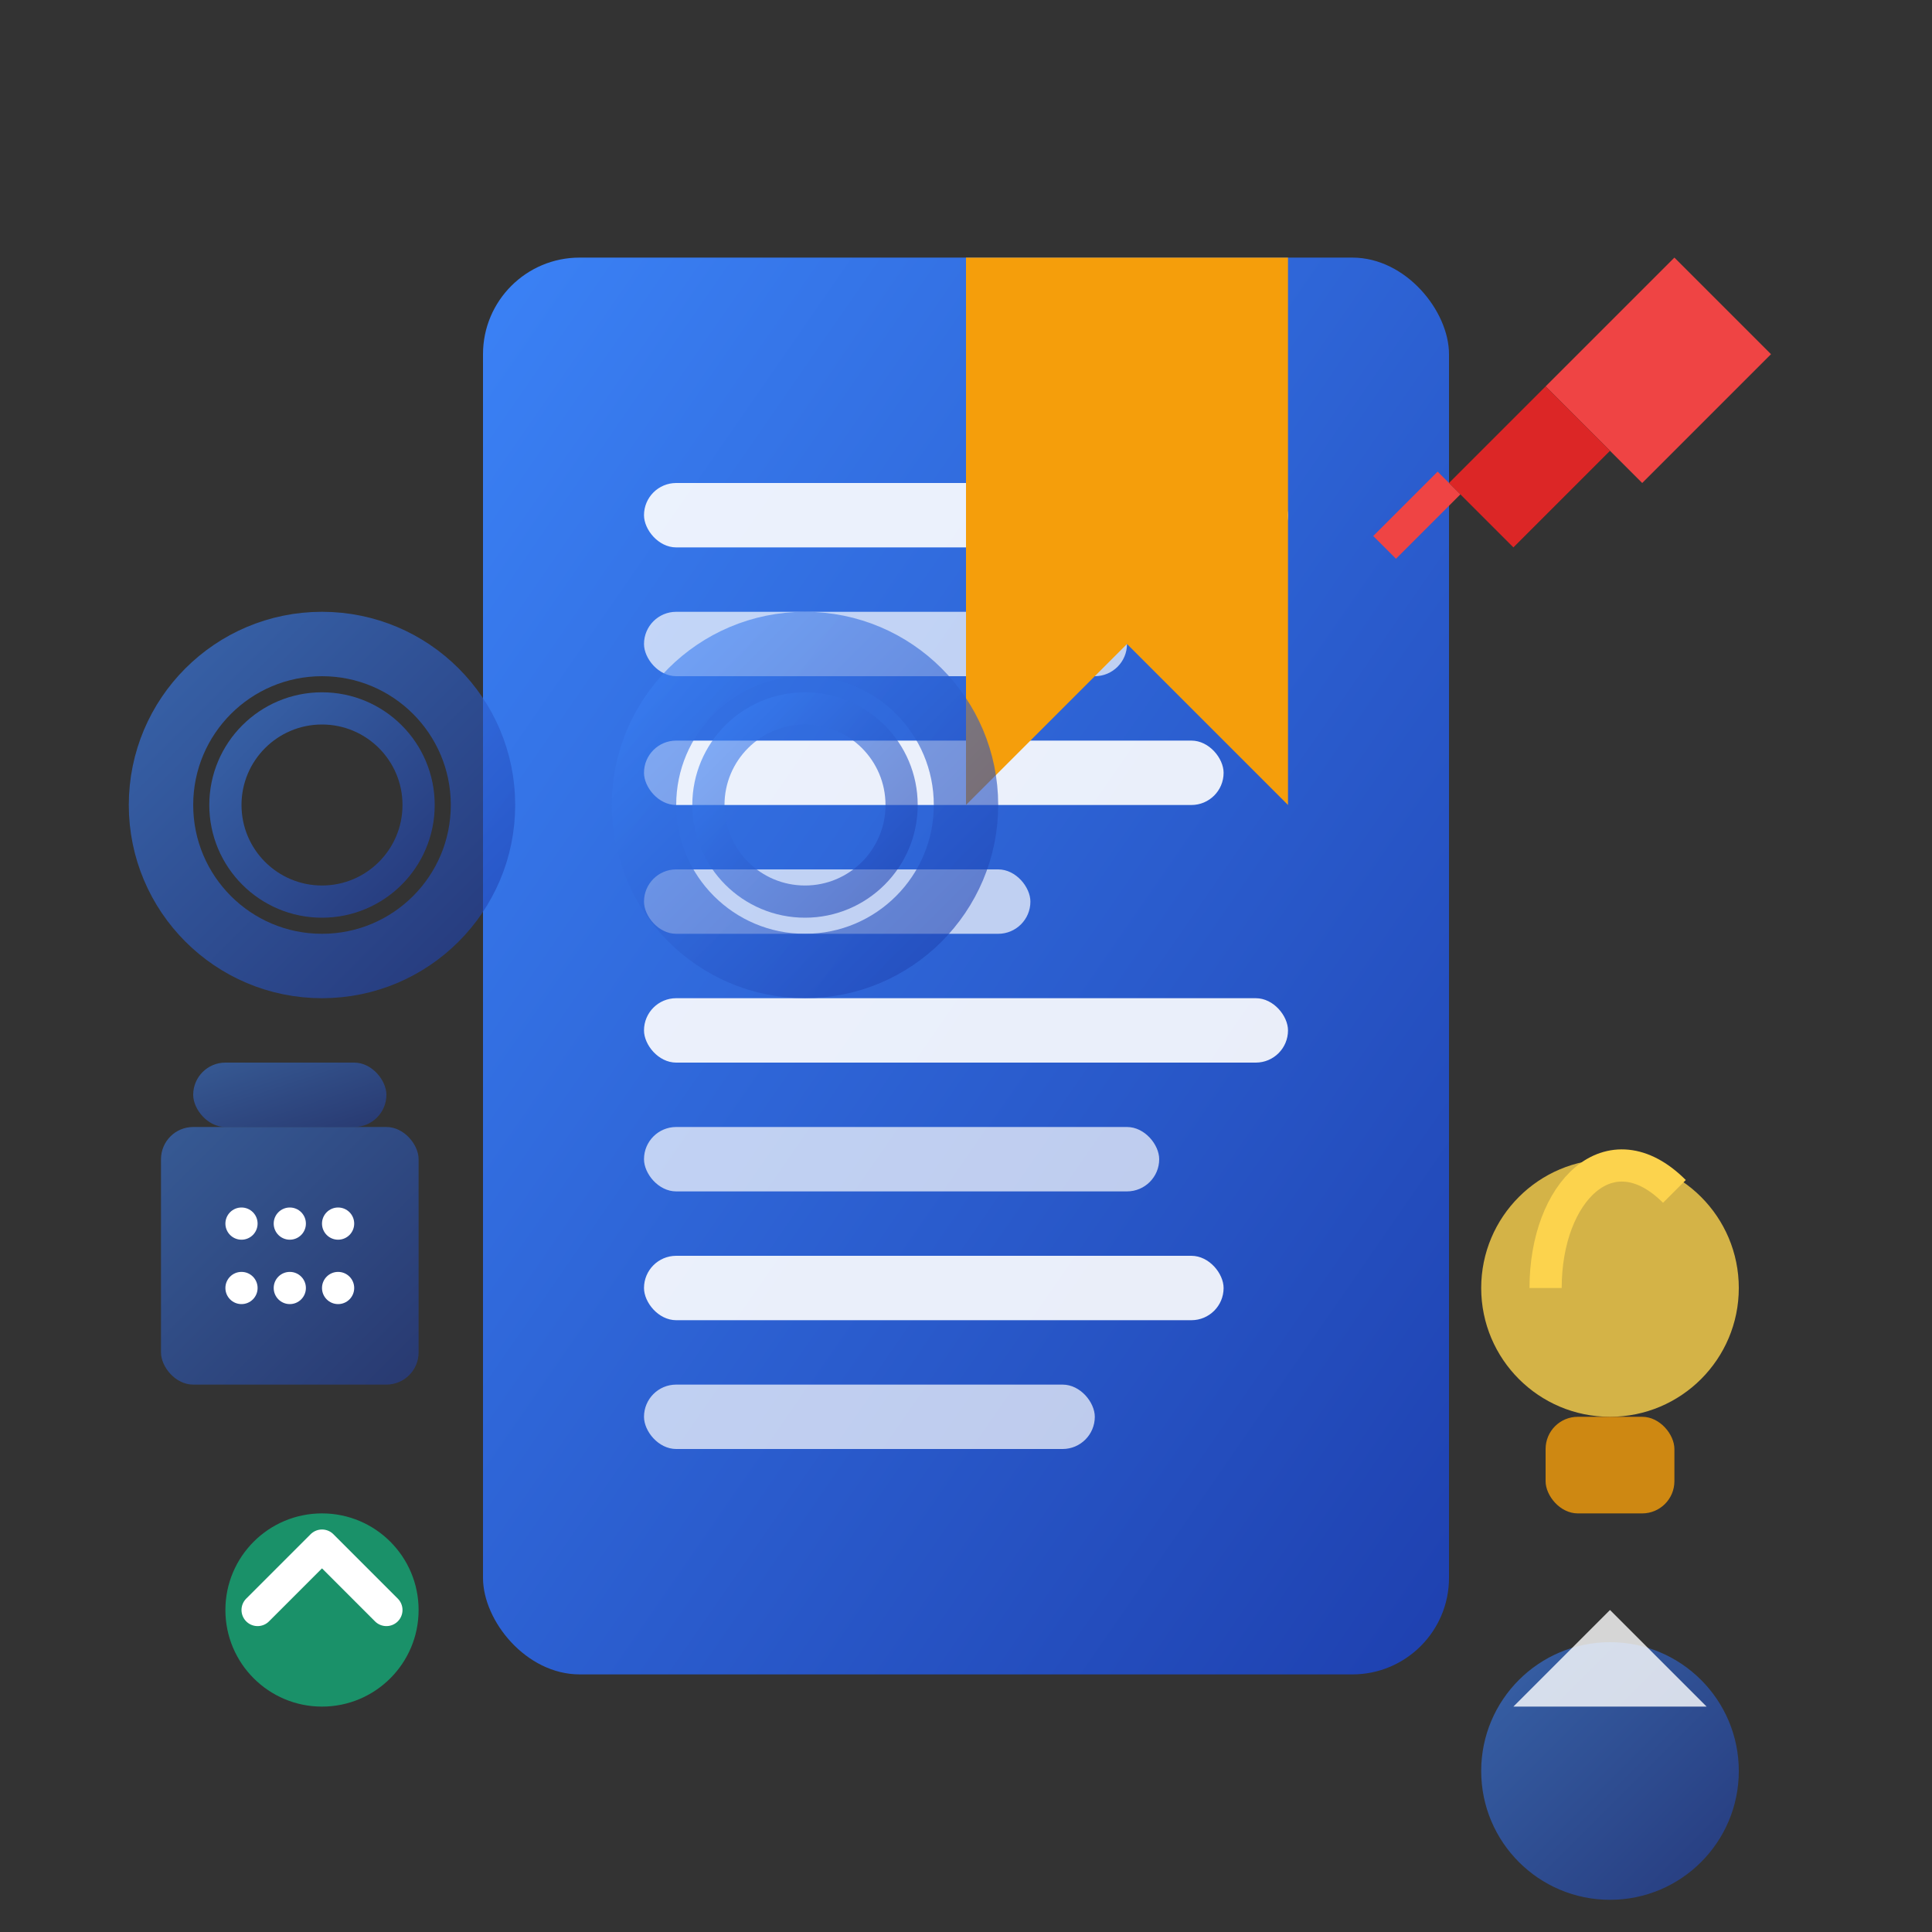 <svg width="60" height="60" viewBox="0 0 60 60" fill="none" xmlns="http://www.w3.org/2000/svg">
  <rect x="0" y="0" width="60" height="60" fill="#333333" stroke="none"/>
  <defs>
    <linearGradient id="blogGradient" x1="0%" y1="0%" x2="100%" y2="100%">
      <stop offset="0%" style="stop-color:#3B82F6;stop-opacity:1" />
      <stop offset="100%" style="stop-color:#1E40AF;stop-opacity:1" />
    </linearGradient>
  </defs>
  
  <!-- Main blog/document icon -->
  <rect x="15" y="8" width="30" height="44" fill="url(#blogGradient)" rx="3"/>
  
  <!-- Document lines (text content) -->
  <rect x="20" y="15" width="20" height="2" fill="white" opacity="0.9" rx="1"/>
  <rect x="20" y="19" width="15" height="2" fill="white" opacity="0.7" rx="1"/>
  <rect x="20" y="23" width="18" height="2" fill="white" opacity="0.9" rx="1"/>
  <rect x="20" y="27" width="12" height="2" fill="white" opacity="0.7" rx="1"/>
  <rect x="20" y="31" width="20" height="2" fill="white" opacity="0.9" rx="1"/>
  <rect x="20" y="35" width="16" height="2" fill="white" opacity="0.7" rx="1"/>
  <rect x="20" y="39" width="18" height="2" fill="white" opacity="0.9" rx="1"/>
  <rect x="20" y="43" width="14" height="2" fill="white" opacity="0.7" rx="1"/>
  
  <!-- Bookmark/featured indicator -->
  <path d="M40 8L40 25L35 20L30 25V8H40Z" fill="#F59E0B"/>
  
  <!-- Pen/writing tool -->
  <path d="M48 12L52 8L55 11L51 15L48 12Z" fill="#EF4444"/>
  <path d="M48 12L45 15L47 17L50 14L48 12Z" fill="#DC2626"/>
  <line x1="45" y1="15" x2="43" y2="17" stroke="#EF4444" stroke-width="1"/>
  
  <!-- Reading glasses -->
  <circle cx="10" cy="25" r="5" fill="none" stroke="url(#blogGradient)" stroke-width="2" opacity="0.6"/>
  <circle cx="10" cy="25" r="3" fill="none" stroke="url(#blogGradient)" stroke-width="1" opacity="0.6"/>
  <path d="M15 25L20 25" stroke="url(#blogGradient)" stroke-width="2" opacity="0.6"/>
  <circle cx="25" cy="25" r="5" fill="none" stroke="url(#blogGradient)" stroke-width="2" opacity="0.6"/>
  <circle cx="25" cy="25" r="3" fill="none" stroke="url(#blogGradient)" stroke-width="1" opacity="0.6"/>
  
  <!-- Knowledge/lightbulb -->
  <circle cx="50" cy="40" r="4" fill="#FCD34D" opacity="0.8"/>
  <rect x="48" y="44" width="4" height="3" fill="#F59E0B" opacity="0.8" rx="1"/>
  <path d="M48 40C48 37, 50 35, 52 37" stroke="#FCD34D" stroke-width="1" fill="none"/>
  
  <!-- Social sharing indicators -->
  <circle cx="10" cy="50" r="3" fill="#10B981" opacity="0.7"/>
  <path d="M8 50L10 48L12 50" stroke="white" stroke-width="1" stroke-linecap="round" stroke-linejoin="round"/>
  
  <!-- Comments/engagement -->
  <circle cx="50" cy="55" r="4" fill="url(#blogGradient)" opacity="0.6"/>
  <path d="M47 53L50 50L53 53H47Z" fill="white" opacity="0.8"/>
  
  <!-- Calendar/publishing date -->
  <rect x="5" y="35" width="8" height="8" fill="url(#blogGradient)" opacity="0.5" rx="1"/>
  <rect x="6" y="33" width="6" height="2" fill="url(#blogGradient)" opacity="0.5" rx="1"/>
  <circle cx="7.5" cy="38" r="0.5" fill="white"/>
  <circle cx="9" cy="38" r="0.5" fill="white"/>
  <circle cx="10.5" cy="38" r="0.5" fill="white"/>
  <circle cx="7.5" cy="40" r="0.5" fill="white"/>
  <circle cx="9" cy="40" r="0.5" fill="white"/>
  <circle cx="10.5" cy="40" r="0.5" fill="white"/>
</svg>

